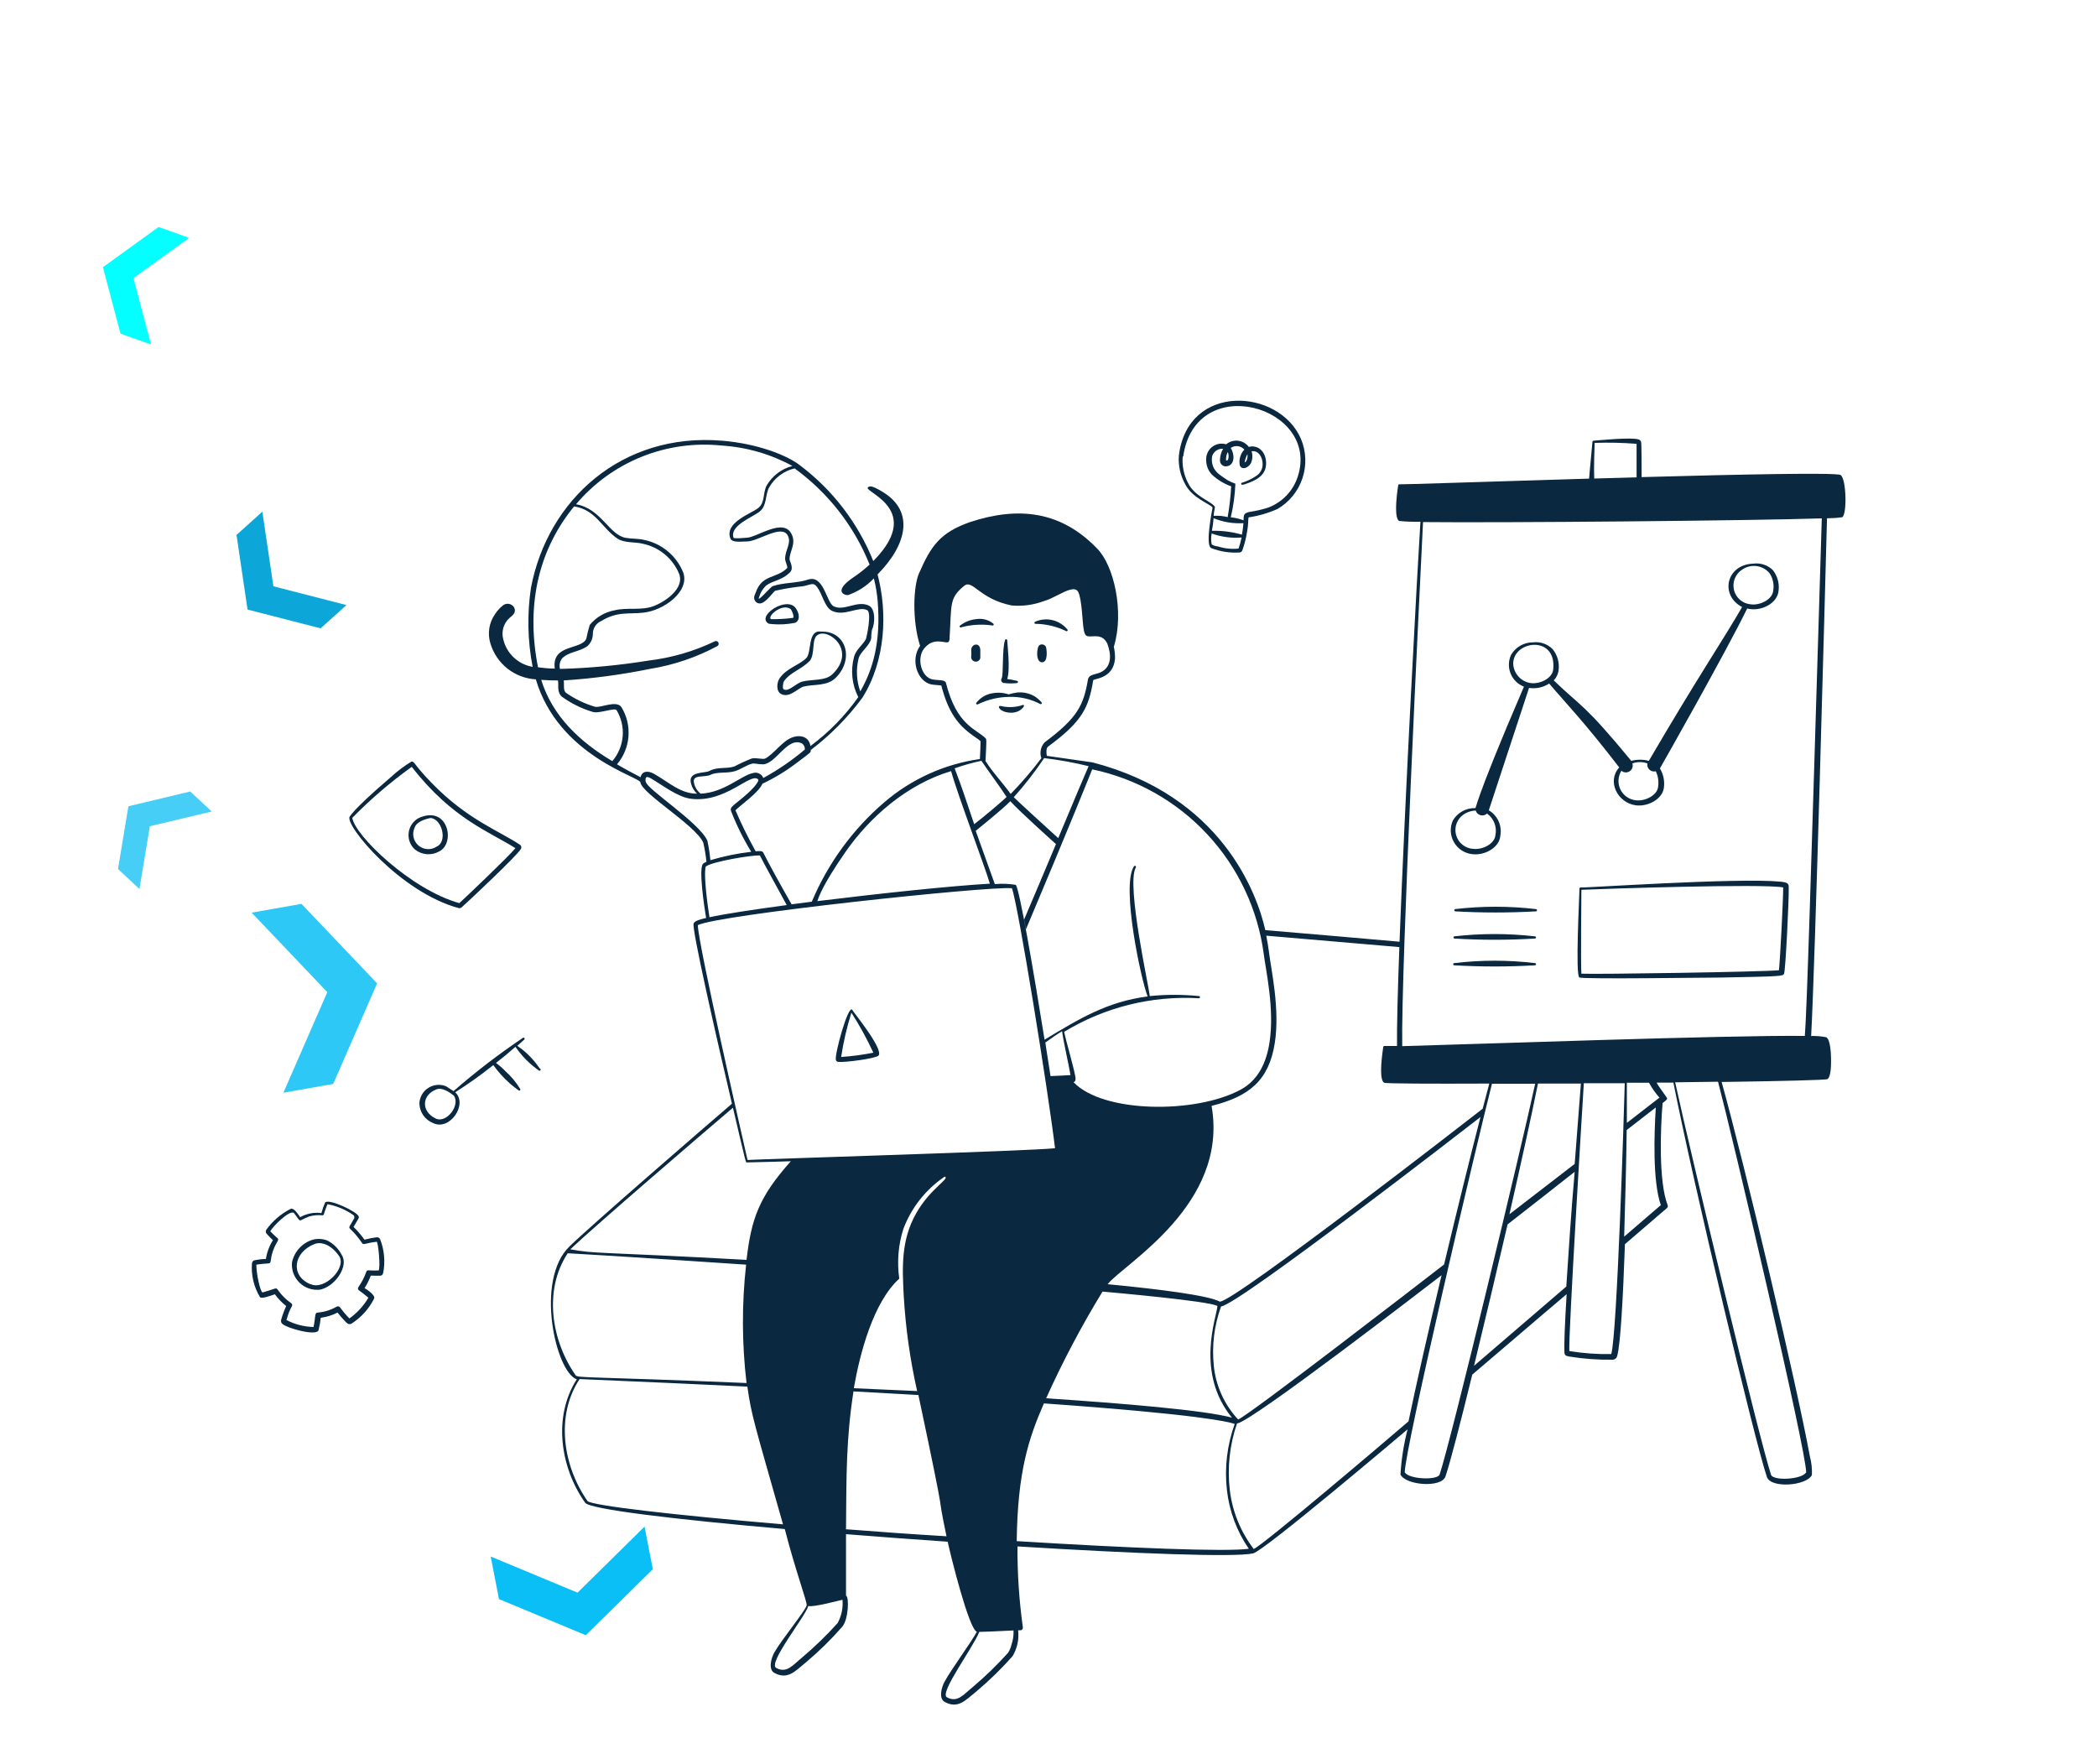 <?xml version="1.0" encoding="UTF-8"?>
<svg xmlns="http://www.w3.org/2000/svg" width="624" height="525" viewBox="0 0 624 525" fill="none">
  <path fill-rule="evenodd" clip-rule="evenodd" d="M291.708 195.786V193.864C291.908 190.794 288.813 191.518 289.012 193.615C289.051 194.163 289.051 194.714 289.012 195.262C288.976 195.46 288.983 195.663 289.034 195.858C289.085 196.053 289.178 196.234 289.306 196.389C289.435 196.544 289.596 196.668 289.778 196.754C289.96 196.84 290.159 196.884 290.36 196.884C290.678 196.89 290.988 196.783 291.235 196.582C291.481 196.381 291.649 196.099 291.708 195.786ZM311.202 192.417C311.112 192.264 310.992 192.131 310.851 192.025C310.709 191.918 310.548 191.841 310.376 191.797C310.205 191.753 310.026 191.743 309.851 191.768C309.676 191.793 309.507 191.852 309.355 191.942C308.431 192.516 308.107 197.084 310.078 197.084C312.05 197.084 311.426 192.791 311.202 192.417ZM298.846 203.249C300.09 203.401 301.347 203.401 302.59 203.249C302.677 203.249 302.759 203.215 302.82 203.154C302.881 203.093 302.915 203.011 302.915 202.925C302.915 202.839 302.881 202.756 302.82 202.695C302.759 202.634 302.677 202.6 302.59 202.6C301.647 202.352 300.688 202.169 299.72 202.051C300.693 199.181 299.72 191.318 299.72 190.619C299.74 190.533 299.725 190.443 299.678 190.368C299.631 190.293 299.557 190.24 299.47 190.22C299.384 190.2 299.294 190.215 299.219 190.262C299.144 190.309 299.091 190.384 299.071 190.47C298.148 193.115 298.647 200.703 298.073 201.851C297.981 201.989 297.929 202.148 297.922 202.313C297.915 202.478 297.953 202.642 298.033 202.786C298.113 202.931 298.232 203.05 298.375 203.132C298.518 203.214 298.682 203.254 298.846 203.249ZM304.113 209.864C302.273 210.442 300.319 210.562 298.422 210.213C297.923 210.063 297.049 209.889 297.274 210.538C297.748 211.885 301.542 212.884 303.739 211.187C305.386 209.914 304.512 209.514 304.113 209.864ZM253.594 300.493C252.421 298.796 248.178 314.122 248.752 315.469C248.8 315.607 248.887 315.727 249.002 315.816C249.117 315.904 249.256 315.957 249.401 315.969C251.198 316.243 260.633 314.97 261.406 314.122C263.129 312.299 253.594 300.768 253.594 300.493ZM250.299 314.521C250.977 310.057 251.995 305.651 253.344 301.342C255.798 305.154 257.983 309.132 259.884 313.248C256.72 313.879 253.518 314.304 250.299 314.521ZM228.784 185.603C231.411 185.939 234.077 185.838 236.671 185.303C238.219 184.504 237.819 182.408 236.796 180.985C234.125 177.166 224.765 183.456 228.784 185.603ZM235.149 181.135C235.573 181.409 236.471 183.631 235.972 183.855C233.797 184.153 231.602 184.278 229.408 184.23C228.235 183.456 232.478 179.537 235.149 181.135ZM231.979 201.851C231.105 203.124 230.905 205.745 232.453 206.519C234.949 207.817 237.445 204.747 239.142 204.298C242.212 203.524 246.156 204.298 248.777 201.602C254.318 195.936 251.647 187.699 244.384 187.949C240.166 187.3 241.663 194.164 239.891 195.861C237.645 198.033 234.025 198.831 231.979 201.851ZM240.79 196.859C242.736 194.813 241.339 190.17 243.286 188.947C246.505 186.776 254.992 193.54 247.753 200.579C245.607 202.7 241.713 202.076 238.818 202.8C236.746 203.324 234.774 205.92 233.227 205.146C232.777 204.922 232.977 203.349 233.227 202.8C235.024 200.079 238.418 199.256 240.79 196.785V196.859ZM432.308 244.184C431.853 245.215 431.648 246.339 431.711 247.464C431.774 248.59 432.103 249.684 432.67 250.658C433.238 251.632 434.028 252.458 434.975 253.068C435.923 253.678 437.002 254.055 438.123 254.168C441.693 254.642 446.235 252.271 446.46 248.602C446.716 247.151 446.523 245.657 445.908 244.319C445.292 242.981 444.283 241.863 443.015 241.114C444.263 237.395 438.573 254.592 454.996 204.697C457.085 205.018 459.218 204.556 460.987 203.399C465.779 209.065 471.42 214.806 481.828 228.359C478.059 232.552 481.379 238.942 486.82 239.641C490.389 240.09 494.932 237.744 495.157 234.075C495.347 232.185 494.918 230.284 493.934 228.659C494.109 228.409 513.328 194.513 519.917 181.06C523.786 182.133 529.003 179.637 529.252 175.693C529.383 174.613 529.296 173.517 528.996 172.471C528.696 171.425 528.189 170.45 527.505 169.603C526.739 168.866 525.814 168.314 524.802 167.99C523.789 167.665 522.716 167.577 521.664 167.731C513.677 168.006 511.68 177.116 518.395 180.635C512.829 190.32 505.041 201.727 490.639 226.412C488.931 225.95 487.131 225.95 485.422 226.412C471.245 209.19 470.646 210.488 462.334 202.451C463.175 201.595 463.695 200.475 463.807 199.281C463.93 198.199 463.837 197.103 463.533 196.057C463.229 195.012 462.719 194.037 462.035 193.19C461.285 192.422 460.368 191.838 459.354 191.483C458.341 191.127 457.26 191.011 456.194 191.144C454.876 191.129 453.576 191.463 452.428 192.111C451.28 192.76 450.323 193.701 449.655 194.838C449.248 195.706 449.025 196.649 448.998 197.608C448.972 198.567 449.143 199.521 449.502 200.411C449.86 201.3 450.397 202.107 451.081 202.78C451.764 203.453 452.579 203.978 453.474 204.323C437.649 241.114 439.521 240.39 438.922 240.465C437.588 240.439 436.272 240.77 435.109 241.424C433.946 242.078 432.979 243.031 432.308 244.184ZM518.37 169.528C519.609 168.645 521.134 168.257 522.645 168.442C524.155 168.627 525.542 169.371 526.532 170.527C527.566 172.055 527.969 173.925 527.655 175.743C527.43 178.414 523.686 180.186 521.04 179.837C519.866 179.754 518.748 179.305 517.843 178.553C516.938 177.8 516.293 176.782 515.997 175.643C515.702 174.504 515.773 173.301 516.198 172.203C516.624 171.106 517.383 170.17 518.37 169.528ZM485.747 227.161C487.192 226.649 488.77 226.649 490.215 227.161C490.149 227.497 490.169 227.844 490.274 228.17C490.378 228.496 490.564 228.79 490.814 229.024C491.063 229.259 491.368 229.426 491.7 229.511C492.032 229.595 492.38 229.594 492.711 229.507C493.391 230.918 493.634 232.5 493.41 234.05C493.185 236.721 489.466 238.468 486.82 238.143C485.843 238.049 484.907 237.708 484.099 237.15C483.291 236.593 482.638 235.839 482.204 234.959C481.769 234.079 481.565 233.103 481.613 232.123C481.661 231.142 481.959 230.191 482.477 229.357C482.817 229.646 483.242 229.815 483.687 229.84C484.132 229.865 484.573 229.744 484.943 229.496C485.313 229.247 485.592 228.885 485.737 228.463C485.882 228.042 485.885 227.585 485.747 227.161ZM450.279 197.508C450.279 190.545 463.258 188.897 462.185 199.181C461.96 201.851 458.241 203.599 455.595 203.274C454.172 203.093 452.858 202.416 451.885 201.361C450.913 200.306 450.344 198.942 450.279 197.508ZM435.627 242.287C436.67 241.609 437.878 241.229 439.122 241.188C439.222 241.523 439.406 241.827 439.657 242.071C439.908 242.314 440.217 242.49 440.555 242.58C440.893 242.67 441.249 242.672 441.587 242.586C441.926 242.499 442.238 242.328 442.491 242.087C443.486 242.798 444.251 243.783 444.695 244.923C445.138 246.062 445.24 247.306 444.987 248.502C444.763 251.172 441.044 252.92 438.398 252.595C437.216 252.531 436.084 252.096 435.164 251.35C434.245 250.605 433.584 249.588 433.277 248.445C432.969 247.302 433.031 246.091 433.453 244.985C433.876 243.879 434.636 242.934 435.627 242.287ZM457.043 270.516C449.058 269.588 440.992 269.588 433.006 270.516C432.933 270.537 432.868 270.581 432.821 270.642C432.775 270.702 432.75 270.777 432.75 270.853C432.75 270.93 432.775 271.004 432.821 271.065C432.868 271.126 432.933 271.17 433.006 271.19C441.004 271.64 449.02 271.64 457.018 271.19C457.107 271.194 457.194 271.161 457.26 271.1C457.325 271.04 457.364 270.955 457.367 270.866C457.371 270.776 457.338 270.689 457.278 270.624C457.217 270.558 457.132 270.52 457.043 270.516ZM432.732 279.277C440.728 279.766 448.747 279.766 456.743 279.277C456.829 279.277 456.912 279.243 456.973 279.182C457.034 279.121 457.068 279.039 457.068 278.953C457.068 278.867 457.034 278.784 456.973 278.723C456.912 278.663 456.829 278.628 456.743 278.628C448.757 277.717 440.693 277.717 432.707 278.628C432.643 278.657 432.589 278.704 432.552 278.763C432.515 278.822 432.497 278.891 432.499 278.961C432.502 279.031 432.526 279.099 432.567 279.155C432.608 279.211 432.666 279.254 432.732 279.277ZM456.768 286.591C448.785 285.637 440.716 285.637 432.732 286.591C432.646 286.591 432.563 286.625 432.502 286.686C432.442 286.747 432.407 286.829 432.407 286.915C432.407 287.001 432.442 287.084 432.502 287.145C432.563 287.205 432.646 287.24 432.732 287.24C440.729 287.71 448.747 287.71 456.743 287.24C456.829 287.243 456.913 287.212 456.977 287.153C457.04 287.095 457.077 287.014 457.08 286.928C457.084 286.842 457.053 286.758 456.994 286.695C456.936 286.631 456.854 286.594 456.768 286.591ZM470.322 264.077C470.047 264.077 469.997 264.326 469.997 264.601C469.997 266.423 468.699 290.534 469.997 290.884C471.844 291.408 507.986 290.884 512.155 290.884C530.176 290.559 530.575 290.459 530.875 289.761C531.349 288.612 532.347 267.496 532.272 264.276C532.272 263.078 532.272 262.579 529.776 262.355C517.122 261.107 470.322 264.326 470.322 264.077ZM530.625 264.077C530.625 267.646 529.702 285.892 529.352 288.712C523.861 289.211 475.189 289.96 470.571 289.736C470.347 286.815 470.571 266.847 470.571 264.776C475.788 264.526 525.059 262.879 530.625 264.077ZM136.582 270.242C136.742 270.253 136.903 270.23 137.054 270.175C137.204 270.119 137.341 270.031 137.455 269.917C139.227 268.37 153.679 254.792 154.927 252.72C155.005 252.623 155.063 252.511 155.096 252.391C155.13 252.27 155.139 252.145 155.122 252.021C155.106 251.898 155.065 251.779 155.001 251.671C154.938 251.564 154.853 251.471 154.752 251.397C148.537 247.204 139.028 243.909 128.395 232.927C122.953 227.311 123.403 226.487 122.404 226.637C120.252 227.946 118.237 229.468 116.389 231.179C104.109 241.638 104.034 243.285 104.034 243.011C102.586 245.606 119.159 265.599 136.582 270.242ZM104.832 243.36C110.283 237.801 116.204 232.724 122.529 228.184C134.585 243.759 146.016 247.653 153.38 252.395C150.884 255.316 139.003 266.623 136.681 268.744C122.304 264.726 105.581 248.627 104.832 243.36Z" fill="#0A2840"></path>
  <path fill-rule="evenodd" clip-rule="evenodd" d="M124.477 243.485C123.684 243.935 123.009 244.567 122.508 245.329C122.007 246.09 121.694 246.96 121.594 247.866C121.494 248.772 121.611 249.689 121.934 250.541C122.257 251.394 122.778 252.158 123.453 252.77C124.451 253.571 125.665 254.059 126.94 254.17C128.215 254.281 129.495 254.011 130.617 253.394C135.709 250.998 133.337 239.291 124.477 243.485ZM129.943 251.921C129.123 252.468 128.146 252.731 127.162 252.668C126.179 252.605 125.243 252.22 124.5 251.573C123.756 250.926 123.246 250.053 123.048 249.087C122.85 248.122 122.975 247.118 123.403 246.23C123.952 244.558 126.423 243.734 128.121 243.41C131.54 243.659 133.262 250.424 129.943 251.921ZM159.096 315.919C157.609 314.106 155.869 312.517 153.929 311.201L155.976 309.379C156.049 309.329 156.099 309.253 156.115 309.166C156.132 309.08 156.113 308.99 156.063 308.917C156.014 308.845 155.937 308.794 155.851 308.778C155.764 308.762 155.674 308.78 155.602 308.83C148.396 313.675 141.501 318.969 134.96 324.68L132.713 323.232C131.866 322.89 130.95 322.754 130.04 322.836C129.13 322.918 128.252 323.215 127.479 323.702C126.707 324.19 126.061 324.854 125.595 325.64C125.129 326.426 124.857 327.312 124.801 328.224C124.803 329.502 125.187 330.75 125.903 331.808C126.619 332.867 127.634 333.687 128.82 334.164C133.812 336.66 139.303 328.598 135.459 325.029C139.378 322.537 143.16 319.838 146.791 316.942C148.245 318.96 149.919 320.81 151.783 322.458C152.557 323.157 153.555 323.856 154.279 324.43C154.308 324.461 154.344 324.486 154.383 324.504C154.422 324.521 154.464 324.531 154.507 324.532C154.55 324.533 154.593 324.526 154.633 324.51C154.673 324.495 154.709 324.472 154.741 324.442C154.772 324.413 154.797 324.378 154.814 324.338C154.832 324.299 154.841 324.257 154.842 324.214C154.844 324.171 154.836 324.129 154.821 324.089C154.806 324.048 154.783 324.012 154.753 323.981C153.573 322.05 152.119 320.301 150.435 318.789C149.562 317.875 148.609 317.04 147.59 316.293C149.611 314.721 151.109 313.497 153.38 311.501C155.261 314.245 157.62 316.629 160.344 318.539C160.41 318.596 160.496 318.623 160.583 318.616C160.669 318.609 160.75 318.568 160.806 318.502C160.862 318.436 160.89 318.35 160.883 318.263C160.876 318.177 160.835 318.096 160.768 318.04C160.544 317.99 159.895 316.867 159.096 315.919ZM129.618 332.817C125.2 330.67 125.525 325.778 129.893 324.155C131.54 323.506 133.662 324.929 135.06 326.027C137.031 328.873 132.863 334.414 129.618 332.817ZM360.823 151.008C360.823 151.257 358.551 161.99 360.349 163.064C363.106 164.158 366.076 164.61 369.035 164.386C369.181 164.334 369.314 164.252 369.426 164.144C369.538 164.036 369.626 163.906 369.684 163.762C370.318 161.988 370.786 160.158 371.081 158.296C371.556 155.625 371.331 155.276 371.531 153.953C374.501 153.517 377.398 152.677 380.142 151.457C383.636 149.422 386.271 146.185 387.557 142.351C388.843 138.517 388.691 134.346 387.131 130.616C380.666 115.515 353.385 113.768 350.789 135.608C350.584 138.542 351.234 141.472 352.661 144.044C354.758 148.212 359.874 149.835 360.823 151.008ZM368.56 163.238C366.509 163.452 364.436 163.239 362.47 162.614C362.221 162.614 360.673 162.315 360.548 161.915C360.346 160.868 360.346 159.792 360.548 158.745C363.399 159.778 366.437 160.186 369.459 159.944C369.234 161.061 368.934 162.162 368.56 163.238ZM369.559 159.095C366.656 158.261 363.643 157.874 360.623 157.947C360.876 156.712 361.043 155.461 361.122 154.203C363.936 155.354 366.973 155.857 370.008 155.675C369.925 156.823 369.775 157.965 369.559 159.095ZM352.087 135.832C355.756 110.123 393.046 121.006 386.157 141.873C385.479 143.945 384.347 145.84 382.845 147.42C381.342 149 379.507 150.226 377.471 151.008C375.616 151.614 373.712 152.057 371.78 152.331C370.133 152.755 370.083 153.105 370.033 154.827C368.81 154.371 367.536 154.069 366.239 153.928C367.015 150.652 367.475 147.308 367.612 143.944C366.834 143.651 366.076 143.309 365.341 142.921C363.119 141.348 361.322 140.6 360.723 137.929C360.559 137.181 360.559 136.406 360.723 135.657C360.952 134.999 361.391 134.434 361.973 134.051C362.555 133.667 363.247 133.486 363.943 133.536C363.367 134.568 363.05 135.724 363.019 136.905C362.999 137.188 363.048 137.471 363.161 137.73C363.275 137.989 363.45 138.217 363.671 138.394C363.892 138.571 364.152 138.691 364.43 138.745C364.708 138.799 364.995 138.784 365.266 138.703C367.512 138.203 367.387 135.058 366.214 133.286C366.837 132.859 367.594 132.674 368.343 132.766C369.092 132.858 369.782 133.22 370.283 133.785C369.694 134.405 369.264 135.157 369.029 135.979C368.794 136.8 368.762 137.666 368.935 138.503C369.534 139.951 371.431 139.277 372.229 137.829C372.728 136.712 372.799 135.451 372.429 134.285C374.501 133.935 375.724 136.057 375.724 138.104C375.732 138.812 375.556 139.51 375.215 140.131C374.874 140.752 374.379 141.274 373.777 141.648C372.505 142.497 371.118 143.161 369.659 143.62C369.573 143.62 369.49 143.654 369.429 143.715C369.368 143.776 369.334 143.858 369.334 143.944C369.334 144.03 369.368 144.113 369.429 144.174C369.49 144.234 369.573 144.269 369.659 144.269L370.357 144.119C373.627 143.021 376.598 141.623 376.747 138.129C376.897 134.634 374.476 132.213 371.605 132.987C371.225 132.479 370.744 132.053 370.194 131.737C369.643 131.421 369.033 131.221 368.403 131.148C367.772 131.076 367.133 131.133 366.525 131.316C365.917 131.499 365.352 131.804 364.866 132.213C364.169 131.999 363.431 131.953 362.713 132.081C361.995 132.209 361.317 132.506 360.737 132.947C360.156 133.389 359.689 133.962 359.374 134.62C359.059 135.278 358.906 136.002 358.926 136.731C358.897 137.555 359.032 138.376 359.323 139.148C359.614 139.919 360.056 140.625 360.623 141.224C362.277 142.77 364.231 143.959 366.364 144.718C366.193 147.789 365.843 150.848 365.316 153.878C363.964 153.527 362.565 153.4 361.172 153.504C361.172 151.906 361.771 150.858 361.397 150.658C360.249 149.086 355.481 147.763 353.509 143.695C352.252 141.275 351.706 138.549 351.937 135.832H352.087ZM365.39 134.609C365.665 135.333 365.665 136.132 365.39 136.856C365.39 136.856 365.216 137.03 364.841 137.03C364.772 136.198 364.927 135.361 365.291 134.609H365.39ZM370.382 137.629C370.485 136.75 370.766 135.901 371.206 135.133C371.331 135.882 371.106 137.38 370.333 137.629H370.382ZM308.257 185.627C311.344 185.693 314.382 186.416 317.168 187.749C317.202 187.78 317.242 187.804 317.285 187.818C317.329 187.832 317.375 187.837 317.421 187.833C317.467 187.828 317.511 187.813 317.55 187.79C317.59 187.767 317.624 187.736 317.651 187.698C317.678 187.661 317.696 187.618 317.705 187.573C317.714 187.528 317.714 187.482 317.703 187.437C317.693 187.392 317.673 187.35 317.646 187.314C317.618 187.277 317.583 187.247 317.542 187.225C316.413 185.872 314.875 184.924 313.159 184.523C311.443 184.122 309.644 184.291 308.032 185.003C307.991 185.018 307.954 185.041 307.922 185.07C307.889 185.099 307.863 185.135 307.845 185.174C307.826 185.214 307.816 185.256 307.813 185.3C307.811 185.343 307.818 185.387 307.833 185.428C307.847 185.469 307.87 185.506 307.899 185.539C307.929 185.571 307.964 185.597 308.004 185.615C308.043 185.634 308.086 185.645 308.129 185.647C308.173 185.649 308.216 185.642 308.257 185.627ZM295.203 186.102C295.279 186.145 295.369 186.156 295.453 186.132C295.538 186.109 295.609 186.053 295.652 185.977C295.695 185.901 295.706 185.811 295.683 185.726C295.659 185.642 295.604 185.571 295.527 185.528C294.831 184.976 294.028 184.576 293.168 184.353C292.309 184.129 291.412 184.087 290.535 184.23C288.813 184.388 287.169 185.028 285.793 186.077C285.747 186.089 285.703 186.11 285.666 186.141C285.629 186.172 285.599 186.21 285.579 186.254C285.559 186.297 285.548 186.344 285.548 186.393C285.549 186.441 285.559 186.488 285.58 186.531C285.601 186.574 285.631 186.613 285.668 186.643C285.705 186.673 285.749 186.695 285.796 186.706C285.842 186.718 285.891 186.719 285.938 186.709C285.985 186.699 286.029 186.68 286.068 186.651C289.045 185.859 292.152 185.672 295.203 186.102ZM300.42 207.368C303.569 207.282 306.688 208.004 309.48 209.464C309.55 209.517 309.637 209.54 309.724 209.529C309.81 209.517 309.889 209.471 309.942 209.402C309.995 209.332 310.018 209.245 310.006 209.158C309.995 209.071 309.949 208.993 309.879 208.94C309.289 208.267 308.609 207.679 307.858 207.193C306.278 206.285 304.454 205.892 302.641 206.07C301.797 206.194 300.963 206.378 300.145 206.619C298.533 206.097 296.815 205.994 295.153 206.319C293.358 206.643 291.743 207.61 290.61 209.04C290.541 209.093 290.495 209.171 290.483 209.258C290.472 209.344 290.495 209.432 290.548 209.502C290.601 209.571 290.679 209.617 290.766 209.628C290.852 209.64 290.94 209.617 291.01 209.564C293.921 208.152 297.109 207.402 300.345 207.368H300.42ZM97.345 369.108C95.985 368.611 94.507 368.532 93.102 368.884C91.553 369.348 90.159 370.221 89.065 371.412C87.971 372.602 87.218 374.066 86.887 375.648C86.785 376.773 86.939 377.906 87.338 378.962C87.736 380.019 88.368 380.972 89.187 381.75C90.005 382.528 90.989 383.11 92.065 383.454C93.141 383.798 94.28 383.894 95.398 383.735C99.966 382.587 103.785 376.646 101.713 373.476C100.77 371.585 99.237 370.052 97.345 369.108ZM92.353 382.137C86.363 379.641 87.236 372.728 93.526 370.207C95.448 369.408 98.518 370.207 101.014 373.926C103.036 377.395 96.596 383.985 92.478 382.137H92.353Z" fill="#0A2840"></path>
  <path fill-rule="evenodd" clip-rule="evenodd" d="M113.12 368.759C113.043 368.603 112.931 368.468 112.792 368.363C112.653 368.259 112.492 368.19 112.321 368.16C111.015 368.303 109.722 368.545 108.452 368.884C107.487 367.524 106.401 366.254 105.207 365.09C107.004 361.945 106.83 362.594 106.73 361.995C106.48 360.647 97.869 356.554 96.746 357.826C96.294 358.843 95.927 359.895 95.647 360.971C93.458 360.688 91.235 361.117 89.308 362.194C88.759 361.371 87.486 359.374 86.537 359.698C83.617 361.169 81.099 363.328 79.199 365.988C79.09 366.199 79.058 366.442 79.108 366.674C79.158 366.906 79.287 367.114 79.474 367.261C79.798 367.636 80.497 368.36 81.221 369.034C80.141 370.731 79.427 372.635 79.124 374.625C77.914 374.655 76.71 374.806 75.53 375.074C75.387 375.16 75.264 375.276 75.169 375.414C75.074 375.552 75.01 375.708 74.981 375.873C74.694 379.418 75.533 382.964 77.377 386.006C77.851 386.53 80.197 385.682 81.795 385.133C82.746 386.452 83.881 387.628 85.164 388.627C84.545 389.973 84.036 391.367 83.642 392.795C83.59 393.023 83.608 393.262 83.692 393.479C83.776 393.697 83.924 393.885 84.116 394.018C85.663 395.316 94.1 397.613 94.774 395.866C95.089 394.636 95.315 393.384 95.448 392.122C97.191 391.909 98.882 391.385 100.44 390.574C101.212 391.574 102.045 392.524 102.936 393.419C103.435 393.919 103.809 394.193 104.558 393.894C107.453 392.061 109.792 389.472 111.322 386.406C111.772 385.507 109.5 383.91 108.477 383.286C109.231 382.128 109.851 380.889 110.324 379.592C113.893 379.592 113.619 379.816 114.043 378.718C114.674 375.377 114.354 371.927 113.12 368.759ZM112.62 378.044C107.878 378.244 109.925 377.021 107.978 380.815C106.979 382.737 106.43 383.011 106.53 383.535C106.63 384.059 107.304 384.159 109.625 386.156C108.195 388.582 106.274 390.682 103.984 392.321C102.988 391.335 102.078 390.267 101.264 389.126C101.212 389.034 101.142 388.953 101.058 388.888C100.975 388.822 100.879 388.774 100.777 388.747C100.675 388.719 100.568 388.711 100.463 388.725C100.358 388.739 100.257 388.773 100.165 388.827C98.461 389.812 96.561 390.409 94.599 390.574C93.551 390.574 93.975 391.622 93.301 394.867C90.49 394.805 87.732 394.096 85.239 392.795C86.412 388.727 87.011 388.927 86.936 388.278C86.862 387.629 86.312 387.803 84.441 385.931C81.121 382.562 83.941 383.036 78.126 384.584C77.352 384.259 76.254 378.718 76.279 376.322C77.469 376.134 78.669 376.009 79.873 375.947C80.896 375.947 80.247 374.974 81.246 372.178C82.244 369.383 83.242 369.034 82.569 368.434C81.817 367.79 81.101 367.107 80.422 366.388C81.146 364.965 86.138 359.998 87.436 360.922C89.932 363.992 88.284 363.418 91.954 361.995C93.266 361.617 94.639 361.499 95.997 361.645C96.074 361.645 96.148 361.62 96.211 361.576C96.274 361.531 96.321 361.468 96.346 361.396C96.653 360.352 97.02 359.327 97.445 358.326C100.26 358.849 102.926 359.982 105.257 361.645C105.389 361.803 105.462 362.002 105.462 362.207C105.462 362.412 105.389 362.611 105.257 362.769C103.061 366.887 103.46 363.642 107.753 369.907C108.202 370.556 108.677 369.907 112.071 369.508C112.545 369.433 113.319 377.445 112.62 378.144V378.044ZM547.698 141.348C546.4 140.575 518.345 141.149 488.493 141.972C488.493 139.352 488.493 132.313 488.343 131.539C488.304 131.378 488.227 131.228 488.118 131.102C488.01 130.976 487.873 130.878 487.719 130.815C485.747 129.967 474.59 131.14 474.191 131.14C474.109 131.14 474.03 131.17 473.97 131.226C473.91 131.281 473.873 131.358 473.866 131.439C473.617 134.509 473.093 139.327 472.868 142.422C443.365 143.295 416.384 144.219 416.384 144.119C416.305 144.118 416.23 144.145 416.17 144.196C416.11 144.246 416.071 144.316 416.059 144.394C415.36 148.936 414.986 154.203 416.334 155.026C418.44 155.229 420.558 155.304 422.673 155.251C421.8 168.779 418.081 237.32 416.458 280.226C402.88 279.028 389.951 277.905 376.522 276.781C374.026 265.749 363.468 236.845 325.105 226.861L311.502 224.914C311.352 224.091 311.227 222.643 311.901 222.144C322.085 214.656 323.957 210.562 325.304 202.45C325.304 201.876 331.295 202.126 331.794 196.011C331.819 194.82 331.702 193.63 331.445 192.466C334.615 181.958 331.445 168.205 326.453 163.213C315.795 152.131 303.14 150.559 288.588 155.376C279.777 158.496 277.057 162.365 273.438 170.676C271.815 174.42 271.341 184.479 273.787 192.192C270.867 196.186 272.839 202.575 276.957 203.624C277.781 203.823 279.303 203.848 280.102 203.973C282.149 211.935 285.094 215.779 289.612 218.949C292.108 220.646 291.783 220.522 291.783 220.871C291.783 222.044 291.633 224.515 291.584 225.863C281.076 227.351 271.212 231.811 263.154 238.717C253.756 246.774 246.364 256.91 241.564 268.32L235.548 269.094C232.254 263.328 228.435 256.389 227.137 253.718C226.837 253.119 225.914 253.219 224.865 253.319C222.649 249.358 220.641 245.284 218.85 241.114C220.273 239.616 225.664 235.972 226.887 233.201C230.417 231.543 233.764 229.518 236.871 227.161C241.564 223.617 241.264 223.966 241.239 223.192C247.095 218.758 252.281 213.504 256.64 207.592C263.578 196.485 264.128 182.233 261.132 170.926C269.768 162.215 272.589 151.857 261.956 145.966C261.282 145.567 259.46 144.543 258.811 144.768C254.293 145.791 276.133 150.509 259.859 166.957C255.316 155.628 247.754 145.76 237.994 138.428C234.25 135.508 225.514 132.013 214.881 131.14C185.154 128.644 162.99 148.612 157.998 174.92C156.823 182.728 156.992 190.68 158.497 198.432C156.4 198.079 154.454 197.117 152.901 195.665C151.347 194.214 150.255 192.338 149.761 190.27C149.452 189.156 149.454 187.979 149.767 186.866C150.079 185.753 150.69 184.746 151.533 183.955C152.282 183.281 153.829 182.383 152.956 180.71C152.787 180.441 152.562 180.21 152.297 180.034C152.033 179.858 151.733 179.74 151.42 179.688C151.106 179.636 150.784 179.652 150.477 179.733C150.169 179.815 149.883 179.961 149.636 180.161C148.708 180.91 147.908 181.803 147.265 182.807C146.404 184.047 145.835 185.466 145.602 186.958C145.368 188.449 145.476 189.974 145.917 191.418C146.788 194.385 148.556 197.009 150.978 198.931C153.401 200.852 156.358 201.977 159.445 202.151C166.209 224.989 190.396 231.154 190.57 232.802C190.945 236.122 206.919 245.506 209.265 250.723C209.705 252.606 210.022 254.515 210.214 256.439C209.878 256.576 209.56 256.752 209.265 256.963C207.793 258.111 209.54 269.743 210.114 273.162C208.691 273.487 206.695 273.961 206.395 274.785C205.821 276.407 213.009 307.981 217.802 328.424C208.342 336.536 175.919 364.616 169.504 370.856C159.071 380.84 165.361 408.296 171.626 410.442C164.537 421.499 166.634 436.575 174.122 447.158C175.47 449.13 201.079 452.15 233.527 454.996C236.696 467.326 240.191 476.661 240.041 477.659C239.816 479.132 232.753 487.643 230.432 491.687C229.458 493.384 228.56 496.829 230.432 497.802C234.475 499.999 236.721 497.153 239.941 494.557C243.746 491.355 247.301 487.867 250.574 484.124C252.471 482.052 252.746 475.213 251.747 474.814V456.518C261.731 457.317 271.89 458.066 281.999 458.765C282.848 462.708 288.339 484.923 290.685 485.547C289.287 488.267 283.197 496.554 281.125 500.323C280.152 501.995 279.253 505.465 281.125 506.438C285.169 508.66 287.415 505.789 290.66 503.218C294.461 500.013 298.023 496.534 301.318 492.81C302.698 490.499 303.277 487.797 302.965 485.122H303.614C303.728 485.121 303.839 485.095 303.941 485.045C304.044 484.996 304.134 484.924 304.205 484.836C304.276 484.748 304.328 484.645 304.355 484.535C304.382 484.425 304.385 484.31 304.363 484.199C303.259 476.235 302.725 468.202 302.766 460.162C337.71 462.309 367.462 463.457 372.903 462.234C376.098 461.535 416.309 427.465 418.855 425.318C417.714 429.724 417.003 434.229 416.733 438.772C418.355 442.017 428.988 442.815 430.137 439.321C431.534 435.153 434.529 423.621 438.099 409.044C446.061 402.305 455.571 394.068 466.179 385.108C465.655 393.744 465.38 400.333 465.53 402.38C465.53 403.378 466.079 403.503 467.077 403.678C471.294 404.355 475.562 404.664 479.832 404.602C480.162 404.602 480.482 404.488 480.737 404.278C480.992 404.069 481.166 403.777 481.23 403.453C482.203 400.109 482.977 385.981 483.526 370.232C491.214 363.642 496.006 359.499 496.006 359.499C496.141 359.392 496.236 359.243 496.277 359.076C496.317 358.908 496.301 358.732 496.231 358.575C493.535 351.686 494.084 335.962 494.733 328.249C496.256 327.051 496.056 327.101 496.081 326.851C496.106 326.602 493.585 323.432 492.961 322.159H497.953C503.993 352.635 521.989 428.164 525.758 439.471C526.931 442.99 537.564 442.141 539.162 438.922C539.248 437.055 539.046 435.186 538.563 433.38C534.544 411.49 519.294 347.144 512.305 321.959C530.126 321.709 543.305 321.385 543.779 321.11C544.952 320.386 544.878 316.293 544.853 314.82C544.828 313.348 544.653 309.379 543.455 308.655C541.968 308.361 540.452 308.235 538.937 308.281C540.11 287.364 543.006 178.314 543.655 154.228C545.183 154.218 546.708 154.11 548.222 153.903C549.67 152.805 549.395 142.397 547.698 141.348ZM474.515 131.789C478.677 131.648 482.844 131.739 486.995 132.063V142.047L474.391 142.397C474.241 139.377 474.465 132.987 474.515 131.789ZM416.409 281.823C415.909 295.102 415.635 305.735 415.71 311.251H411.941C411.863 311.25 411.787 311.277 411.727 311.328C411.668 311.378 411.628 311.449 411.616 311.526C410.917 316.168 410.518 321.36 411.866 322.184C412.315 322.458 425.394 322.508 443.166 322.433C442.592 324.555 441.943 327.026 441.194 329.921C437.55 332.767 367.612 387.105 363.019 387.329C359.6 385.507 345.722 383.685 329.598 382.137C334.29 376.172 365.715 358.5 360.523 329.073C371.68 326.277 377.571 321.585 379.343 310.353C380.915 300.194 378.22 288.413 377.646 283.595C377.421 281.873 377.146 280.151 376.797 278.429L416.409 281.823ZM328.075 384.334C330.571 384.559 360.224 387.179 362.27 388.627C362.071 391.772 355.556 408.395 366.588 421.849C358.576 419.627 334.14 417.606 311.302 416.083C316.222 405.159 321.824 394.555 328.075 384.334ZM312.6 320.212C312.126 317.067 311.601 313.747 311.052 310.228C312.725 309.055 314.547 307.732 316.044 306.858C316.369 309.654 318.116 317.192 318.54 319.912C317.342 319.987 315.271 320.112 312.6 320.212ZM361.197 406.498C360.567 400.497 361.3 394.43 363.344 388.752C368.535 388.253 436.426 335.587 440.545 332.392C437.525 344.074 433.556 360.148 429.712 376.272C421.001 383.011 371.88 420.95 368.435 422.398C364.356 418.028 361.814 412.445 361.197 406.498ZM325.005 228.933C338.149 231.681 350.116 238.438 359.258 248.273C368.4 258.107 374.266 270.536 376.048 283.845C376.622 288.587 379.318 300.194 377.77 310.178C376.872 316.043 374.501 321.36 369.209 324.23C355.856 331.469 328.25 331.294 319.439 322.009C320.288 321.809 320.063 320.761 319.913 319.987C319.339 316.942 317.093 309.379 316.668 307.033C328.705 299.709 342.688 296.227 356.754 297.049C356.84 297.049 356.923 297.015 356.984 296.954C357.044 296.893 357.079 296.81 357.079 296.724C357.079 296.638 357.044 296.556 356.984 296.495C356.923 296.434 356.84 296.4 356.754 296.4C351.891 295.911 346.991 295.911 342.128 296.4C342.128 294.678 335.014 263.153 337.984 258.136C338.031 258.063 338.046 257.975 338.027 257.891C338.009 257.807 337.957 257.733 337.884 257.687C337.812 257.641 337.723 257.625 337.639 257.644C337.555 257.663 337.481 257.714 337.435 257.787C333.516 263.677 339.632 291.957 341.504 296.5C329.498 298.072 321.311 303.039 310.828 309.379C307.433 288.163 303.34 264.451 302.266 263.303C300.204 262.965 298.108 262.89 296.026 263.078C293.88 257.113 293.181 255.091 290.336 247.229C290.336 247.229 298.248 240.889 300.644 238.418C303.464 241.563 314.222 251.172 314.222 251.172C312.375 255.565 308.182 265.599 304.737 273.636C304.912 274.56 305.087 275.533 305.287 276.532C318.64 244.932 325.005 228.933 325.005 228.933ZM323.932 227.985C318.266 241.338 325.08 225.114 314.896 249.4C312.899 247.603 302.816 238.393 301.667 237.22C304.954 233.564 307.973 229.677 310.703 225.588C315.158 226.11 319.576 226.91 323.932 227.985ZM281.5 203.249C281.2 202.101 279.004 202.55 277.306 202.126C274.136 201.352 272.689 195.861 274.985 192.991C277.98 189.222 281.5 191.793 282.298 190.969C282.526 190.586 282.622 190.139 282.573 189.696C283.172 179.712 282.423 177.99 286.941 174.296C289.437 172.349 291.434 178.239 301.018 180.161C304.279 180.459 307.564 180.016 310.628 178.863C313.299 178.139 316.319 175.968 318.565 175.444C320.812 174.92 321.061 176.317 321.486 178.339C322.334 183.156 322.035 187.874 323.108 189.022C324.181 190.17 327.751 187.849 329.498 191.518C330.696 194.663 330.796 198.033 328.075 199.755C326.328 200.853 324.056 200.429 323.732 202.251C322.434 209.739 320.787 213.508 310.853 220.896C310.279 221.521 309.886 222.29 309.714 223.12C309.543 223.951 309.6 224.812 309.879 225.613C307.063 229.348 304.012 232.9 300.744 236.246C297.749 232.128 295.752 230.356 293.256 226.462C293.58 220.047 293.58 219.997 293.256 219.673C290.56 216.952 284.67 215.904 281.5 203.249ZM292.033 226.387C294.03 229.357 297.998 234.724 299.521 237.145C297.824 238.842 292.033 243.634 289.886 245.257C286.167 234.299 286.791 235.872 284.071 228.634C286.672 227.711 289.332 226.96 292.033 226.387ZM251.548 253.569C258.811 243.11 269.918 233.376 283.022 229.457C284.894 236.346 293.356 258.635 294.554 262.954C283.347 263.578 262.081 265.824 243.211 268.145C243.685 266.797 244.784 263.328 251.548 253.569ZM227.137 231.504C226.907 230.921 226.466 230.446 225.902 230.173C225.338 229.9 224.691 229.85 224.092 230.031C220.622 230.68 215.555 235.847 208.492 236.171C207.494 235.38 206.798 234.27 206.52 233.026C205.871 230.281 209.59 231.479 211.512 230.53C213.434 229.582 216.504 230.206 218.825 229.432C220.597 228.858 222.095 227.66 223.817 227.236C224.466 227.061 225.939 227.485 227.062 227.435C230.956 227.311 234.325 219.049 238.693 221.245C238.958 221.457 239.17 221.727 239.313 222.035C239.456 222.342 239.526 222.679 239.517 223.018C235.687 226.257 231.539 229.1 227.137 231.504ZM258.836 167.931C257.282 169.379 255.613 170.698 253.844 171.874C248.128 175.768 250.974 177.116 252.296 177.091C255.245 176.084 257.901 174.37 260.034 172.099C260.604 174.369 260.988 176.681 261.182 179.013C262.106 190.794 259.884 198.981 255.991 205.745C254.861 202.596 254.687 199.183 255.491 195.936C256.016 193.889 258.886 192.092 259.235 189.946C259.239 189.109 259.315 188.274 259.46 187.45C260.408 185.553 260.558 181.21 258.586 180.236C255.117 178.489 251.223 181.983 248.078 180.411C245.907 179.338 245.158 170.901 240.44 172.474C237.071 173.597 233.277 173.272 229.932 174.42C229.283 174.62 224.94 179.812 225.914 177.615C226.267 176.387 226.929 175.27 227.836 174.37C229.758 172.748 232.553 172.848 235.099 170.277C236.322 169.029 234.949 167.007 234.949 166.408C234.949 164.037 236.996 161.766 235.548 158.92C233.052 153.928 225.215 159.994 222.12 160.018C221.87 160.018 218.426 160.368 218.276 160.018C217.028 156.374 223.942 153.953 226.089 152.181C228.235 150.409 227.636 147.514 228.809 145.142C229.612 143.703 230.705 142.447 232.02 141.455C233.335 140.462 234.843 139.754 236.447 139.377C246.411 146.612 254.136 156.508 258.736 167.931H258.836ZM170.927 150.708C177.342 151.757 179.014 157.048 183.731 160.268C185.753 161.641 189.048 161.217 191.219 161.791C193.667 162.287 195.951 163.387 197.865 164.991C199.779 166.595 201.261 168.653 202.177 170.976C203.475 174.994 198.483 178.763 194.689 180.286C190.895 181.809 186.801 180.635 182.858 181.609C179.969 182.145 177.361 183.683 175.495 185.952C175.08 187.297 174.739 188.663 174.471 190.045C173.049 193.465 164.088 191.543 165.086 198.956C163.015 198.956 161.118 198.682 160.094 198.557C156.201 178.913 160.943 162.764 170.827 150.708H170.927ZM161.043 202.301C162.765 202.426 164.462 202.5 166.035 202.475C166.309 203.723 165.635 205.77 167.108 207.243C169.903 209.287 173.026 210.84 176.343 211.835C178.265 212.459 182.908 210.463 183.482 211.336C184.886 213.676 185.519 216.398 185.29 219.117C185.062 221.836 183.984 224.414 182.209 226.487C172.499 220.746 164.387 213.058 161.043 202.301ZM190.62 231.279C188.124 229.981 185.878 228.783 183.607 227.435C185.583 225.1 186.775 222.201 187.012 219.15C187.25 216.099 186.521 213.051 184.929 210.438C183.432 208.191 178.565 210.812 176.967 210.288C173.883 209.36 170.967 207.945 168.331 206.095C167.557 205.296 167.932 203.823 167.757 202.475C176.395 201.911 184.984 200.761 193.466 199.031C200.452 197.902 207.2 195.616 213.434 192.267C213.622 192.167 213.764 191.997 213.827 191.794C213.89 191.59 213.87 191.37 213.771 191.181C213.671 190.992 213.501 190.851 213.298 190.788C213.094 190.724 212.874 190.745 212.685 190.844C206.496 193.817 199.859 195.748 193.041 196.56C184.304 197.976 175.482 198.809 166.634 199.056C166.499 198.524 166.482 197.968 166.586 197.429C166.689 196.89 166.91 196.38 167.233 195.936C169.28 193.889 172.025 194.089 174.721 192.342C175.273 191.857 175.711 191.257 176.004 190.584C176.298 189.911 176.439 189.182 176.418 188.448C176.442 187.665 176.69 186.906 177.132 186.26C177.575 185.614 178.193 185.109 178.914 184.804C183.706 181.834 187.201 182.807 191.394 182.308C197.409 181.734 205.272 176.068 203.325 170.402C202.329 167.907 200.721 165.702 198.649 163.993C196.577 162.283 194.108 161.122 191.469 160.618C189.946 160.268 187.925 160.343 186.177 160.043C181.185 159.12 178.864 151.307 171.401 150.059C176.658 143.823 183.363 138.969 190.93 135.923C198.497 132.877 206.695 131.732 214.807 132.587C222.162 133.054 229.327 135.124 235.798 138.653C234.191 139.07 232.683 139.803 231.363 140.811C230.043 141.818 228.937 143.078 228.11 144.518C226.937 146.84 227.711 149.51 225.614 151.183C223.518 152.855 215.63 155.426 217.303 160.143C217.777 161.641 220.772 161.092 222.295 161.117C225.614 161.117 232.678 155.825 234.45 159.419C235.573 161.691 233.651 163.488 233.626 166.283C233.626 167.132 234.55 168.779 234.201 169.079C231.006 172.224 226.712 170.876 224.865 176.367C224.691 176.866 224.117 177.69 224.566 178.564C224.727 178.953 225.033 179.265 225.42 179.433C225.806 179.6 226.243 179.611 226.638 179.462C228.135 178.963 230.007 176.292 230.656 175.793C233.387 175.17 236.155 174.72 238.943 174.445C241.439 173.971 241.988 173.147 243.161 174.72C244.709 176.767 245.408 180.685 247.504 181.734C251.273 183.606 255.392 180.236 258.037 181.559C259.51 182.283 257.813 189.871 257.688 190.12C256.789 191.892 254.668 193.29 254.119 195.537C253.061 199.526 253.515 203.766 255.392 207.442C251.451 213.017 246.649 217.929 241.164 221.994C240.64 218.799 237.52 218.5 235.024 219.748C232.528 220.996 230.032 224.49 227.711 225.713C227.012 226.063 224.84 225.364 223.667 225.713C221.92 226.401 220.212 227.185 218.551 228.059C216.055 228.908 213.559 228.059 211.063 229.432C209.665 230.156 204.548 229.432 205.646 233.226C205.953 234.353 206.567 235.372 207.418 236.171C202.601 236.171 199.406 233.051 194.614 230.256C192.667 229.183 190.995 229.507 190.62 231.279ZM192.118 232.652C191.968 231.204 192.268 230.805 193.74 231.654C197.135 233.626 201.603 237.195 205.646 237.694C216.03 238.967 223.493 229.607 225.614 231.953C225.939 232.353 224.691 233.825 224.341 234.225C222.195 236.721 218.476 239.217 217.677 240.215C217.581 240.356 217.515 240.515 217.48 240.682C217.446 240.849 217.445 241.021 217.477 241.188C219.126 245.456 221.156 249.566 223.543 253.469C219.426 253.944 215.358 254.779 211.387 255.965C211.206 254.01 210.906 252.068 210.489 250.149C208.067 244.733 192.343 234.749 192.193 232.652H192.118ZM210.014 257.837C212.186 256.314 223.642 254.442 226.113 254.542C227.486 257.313 231.105 263.752 234.101 269.318C224.117 270.666 215.605 271.964 211.113 272.938C210.563 269.493 209.29 260.158 210.014 257.837ZM171.276 409.219C164.038 398.861 161.717 383.86 168.93 372.927C183.632 373.726 218.326 376.072 222.02 376.322C220.715 388.027 220.757 399.844 222.145 411.54C174.721 409.544 171.95 410.118 171.276 409.219ZM174.821 446.659C167.557 436.301 165.236 421.3 172.474 410.367C190.77 411.141 207.418 411.89 222.394 412.614C223.642 421.35 224.316 422.997 233.002 453.598C201.004 450.852 175.894 448.032 174.721 446.609L174.821 446.659ZM222.245 374.899C176.967 372.403 177.616 373.177 169.704 371.754C177.641 364.266 209.64 336.81 218.101 329.622C222.17 346.969 221.895 345.921 222.27 345.896C224.266 345.896 235.324 345.546 235.324 345.546C225.839 356.204 223.592 362.569 222.145 374.849L222.245 374.899ZM249.251 482.976C245.977 486.615 242.458 490.026 238.718 493.185C235.898 495.481 234.151 498.027 230.981 496.33C228.36 494.957 239.592 481.104 240.54 477.884C241.913 478.358 249.925 476.187 250.699 476.037C250.912 478.442 250.408 480.857 249.251 482.976ZM251.747 454.946C251.872 439.321 251.747 428.388 253.969 414.036L273.288 415.11C282.698 459.439 278.13 440.294 281.649 457.142C271.566 456.543 261.457 455.819 251.648 455.046L251.747 454.946ZM268.82 365.664C271.212 359.331 275.512 353.897 281.125 350.114C282.773 350.713 276.882 353.558 272.664 360.971C268.046 369.058 268.496 377.245 268.92 385.557C269.473 395.11 270.808 404.602 272.913 413.937L254.069 413.088C255.841 402.854 259.859 387.454 267.597 380.49C266.874 375.519 267.293 370.449 268.82 365.664ZM300.944 489.565C300.753 490.365 300.424 491.126 299.97 491.812C296.725 495.422 293.24 498.807 289.537 501.946C286.691 504.242 284.944 506.763 281.774 505.066C279.428 503.793 289.412 490.539 291.409 485.597C292.582 485.597 295.253 485.472 301.592 485.172C301.662 486.649 301.442 488.124 300.944 489.515V489.565ZM222.444 345.172C221.446 340.829 207.468 279.727 207.668 275.284C213.783 272.189 293.83 263.652 301.118 264.301C303.015 269.543 311.826 324.205 313.948 341.677C306.335 342.501 229.059 344.822 222.444 345.172ZM302.541 458.59C302.816 437.848 306.085 428.064 310.628 417.606C356.779 420.875 365.765 423.097 367.412 423.721C365.138 430.012 364.344 436.742 365.091 443.389C365.794 449.66 368.032 455.661 371.605 460.861C364.916 461.81 336.112 460.662 302.541 458.59ZM373.078 460.936C369.147 455.807 366.68 449.709 365.939 443.29C365.181 436.647 365.914 429.919 368.086 423.596C372.454 423.097 425.494 382.113 428.963 379.467C425.12 395.691 421.475 411.665 419.129 422.947C411.841 429.237 376.123 459.538 373.078 460.936ZM428.389 438.772C427.79 440.519 419.354 440.244 418.006 438.123C418.006 431.334 439.721 338.982 443.964 322.483H456.819C452.6 341.927 431.934 428.064 428.389 438.772ZM457.642 322.433H470.422C470.072 326.651 469.374 335.737 468.575 346.345L449.156 361.321C452.625 346.07 455.745 331.968 457.642 322.433ZM466.079 382.836L438.623 406.424C441.768 393.519 445.287 378.568 448.607 364.341C455.596 358.9 462.36 353.583 468.575 348.691C467.576 359.948 466.753 372.578 466.079 382.836ZM479.457 402.929C475.279 403.002 471.102 402.701 466.977 402.031C466.703 397.039 470.821 329.946 471.296 322.333H483.476C483.201 332.417 481.18 397.089 479.457 402.929ZM494.209 358.6L483.301 367.985C483.651 357.003 483.925 345.521 484.05 336.261L492.711 329.547C492.237 337.284 491.713 351.387 494.209 358.6ZM493.76 326.651L484.1 334.139V322.184H490.689C491.563 323.789 492.618 325.288 493.834 326.651H493.76ZM537.39 438.198C536.042 440.294 527.605 440.694 527.006 438.847C523.562 428.488 503.045 343.15 498.477 322.059L511.232 321.884C515.375 337.559 537.464 431.384 537.464 438.198H537.39ZM537.065 308.256C514.601 307.981 438.049 310.752 417.257 311.301C416.858 288.837 422.474 174.87 423.447 155.351C446.71 155.601 520.492 154.952 542.107 154.253C538.663 267.471 537.714 299.27 537.065 308.256Z" fill="#0A2840"></path>
  <path opacity="0.72" d="M56.619 235.524L62.999 241.474L44.59 245.865L41.494 264.536L35.113 258.586L38.209 239.915L56.619 235.524Z" fill="#00BCF4"></path>
  <path opacity="0.82" d="M99.153 322.543L84.328 325.157L97.394 295.229L74.88 271.575L89.705 268.961L112.219 292.615L99.153 322.543Z" fill="#00BCF4"></path>
  <path opacity="0.96" d="M148.478 475.837L146.016 463.17L171.86 473.921L191.796 454.272L194.258 466.938L174.322 486.587L148.478 475.837Z" fill="#00BCF4"></path>
  <path d="M47.192 67.54L56.274 70.784L39.709 82.758L44.94 102.517L35.858 99.273L30.627 79.514L47.192 67.54Z" fill="#03FFFF"></path>
  <path opacity="0.95" d="M70.38 159.18L78.069 152.256L81.354 174.46L103.093 180.048L95.404 186.972L73.664 181.384L70.38 159.18Z" fill="#00A2D6"></path>
</svg>
